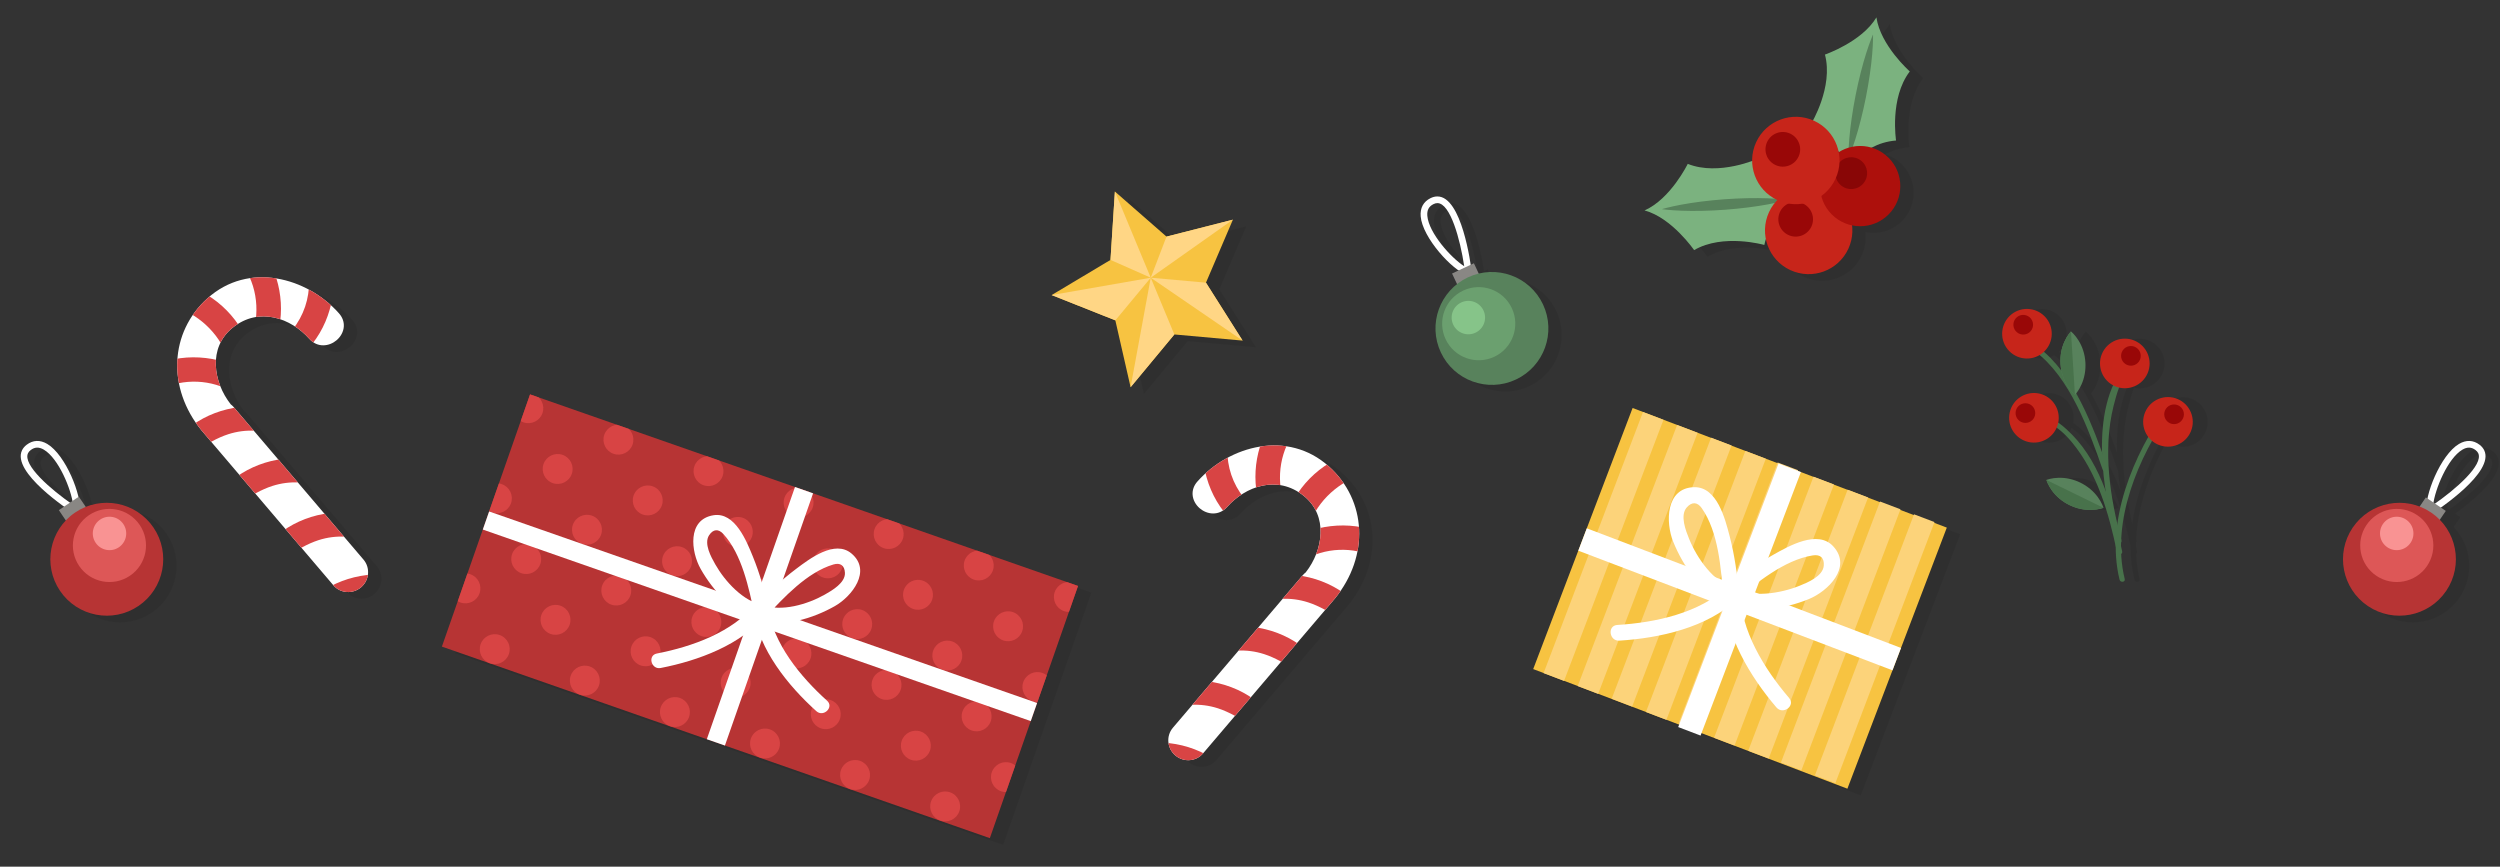 <?xml version="1.0" encoding="utf-8"?>
<!-- Generator: Adobe Illustrator 27.5.0, SVG Export Plug-In . SVG Version: 6.00 Build 0)  -->
<svg version="1.1" xmlns="http://www.w3.org/2000/svg" xmlns:xlink="http://www.w3.org/1999/xlink" x="0px" y="0px"
	 viewBox="0 290 750 260" style="enable-background:new 0 0 750 500;" xml:space="preserve">
		<rect x="0" y="290" width="750" height="260" fill="#333333" stroke="none"/>
		<!-- items -->
		<!-- <rect style="fill:#BA8F5C;" width="750" height="700"/> -->
		<g>
			<defs>
				<rect id="SVGID_00000176738072446712655370000012400345081432580502_" x="-0.517" width="751.033" height="6600"/>
			</defs>
			<clipPath id="SVGID_00000168830380354791344490000008354610601201780894_">
				<use xlink:href="#SVGID_00000176738072446712655370000012400345081432580502_"  style="overflow:visible;"/>
			</clipPath>
			<g style="clip-path:url(#SVGID_00000168830380354791344490000008354610601201780894_);">
				<polygon style="opacity:0.1;fill:#101110;" points="373.872,357.899 353.95,362.983 338.467,349.456 337.146,369.974 
					319.495,380.518 338.602,388.114 343.176,408.161 356.304,392.337 376.783,394.181 365.79,376.805 				"/>
				<path style="opacity:0.1;fill:#101110;" d="M29.767,444.05l-1.984-2.934l-0.216,0.146c-1.245-5.633-5.131-13.559-9.389-16.079
					c-2.156-1.276-4.291-1.194-6.173,0.239c-0.623,0.474-1.092,1.03-1.394,1.653c-2.506,5.16,7.409,13.188,12.755,17.026
					l-1.574,1.064l1.984,2.935c-5.377,5.639-6.31,14.441-1.766,21.158c5.24,7.748,15.767,9.779,23.512,4.54
					c7.748-5.239,9.78-15.766,4.54-23.513C45.519,443.569,37.002,441.158,29.767,444.05z M12.41,427.95
					c0.167-0.344,0.43-0.649,0.807-0.936c1.231-0.938,2.484-0.974,3.942-0.11c4.118,2.438,7.717,10.669,8.617,15.569l-0.645,0.436
					C18.598,438.31,10.779,431.309,12.41,427.95z"/>
				<path style="opacity:0.1;fill:#101110;" d="M566.927,297.218c-4.361,7.34-15.442,11.156-15.442,11.156
					c2.123,8.001-2.023,16.845-3.567,19.74c-6.501-2.792-14.082,0.071-17.068,6.533c-0.846,1.831-1.218,3.756-1.195,5.647
					c-3.604,1.298-12.161,3.743-19.326,0.865c0,0-5.142,10.532-12.96,13.965c8.235,2.247,14.866,11.911,14.866,11.911
					c8.692-5.081,21.067-1.551,21.067-1.551c0.131-0.62,0.289-1.21,0.465-1.778c0.797,3.961,3.393,7.505,7.342,9.329
					c6.573,3.036,14.362,0.17,17.397-6.402c1.053-2.277,1.382-4.699,1.108-7.02c4.237,0.874,8.804-0.566,11.742-4.141
					c4.222-5.138,3.479-12.723-1.659-16.944c-1.274-1.047-2.699-1.787-4.187-2.232c1.993-1.082,4.409-1.899,7.31-2.146
					c0,0-1.992-12.713,4.116-20.721C576.935,313.429,568.152,305.668,566.927,297.218z M555.608,337.666
					c-0.013-0.065-0.027-0.13-0.041-0.194c0.027,0.057,0.056,0.113,0.082,0.17C555.636,337.65,555.622,337.657,555.608,337.666z"/>
				<path style="opacity:0.1;fill:#101110;" d="M648.01,413.707c-1.079,2.548-0.624,5.358,0.94,7.412
					c-4.456,7.978-8.02,17.016-9.273,26.116c-2.684-11.527-4.012-23.808-1.152-35.342c0.448-1.804,0.979-3.724,1.667-5.584
					c3.474,0.832,7.136-0.931,8.575-4.327c1.602-3.785-0.163-8.153-3.948-9.754c-3.785-1.604-8.151,0.163-9.757,3.948
					c-1.512,3.572-0.019,7.662,3.337,9.456c-2.645,5.979-3.491,12.998-3.314,20.104c-2.074-5.723-4.566-11.982-7.756-17.678
					c0.099-0.123,0.209-0.26,0.323-0.425c0.392-0.548,0.866-1.323,1.273-2.246c0.414-0.92,0.753-1.984,0.96-3.117
					c0.214-1.134,0.274-2.331,0.209-3.52c-0.079-1.191-0.285-2.369-0.638-3.466c-0.345-1.097-0.818-2.114-1.344-2.976
					c-0.266-0.431-0.533-0.824-0.797-1.172c-0.268-0.343-0.522-0.646-0.753-0.893c-0.22-0.246-0.444-0.438-0.575-0.57
					c-0.138-0.133-0.226-0.198-0.226-0.198s-0.08,0.077-0.201,0.225c-0.112,0.147-0.309,0.365-0.498,0.639
					c-0.199,0.273-0.412,0.605-0.634,0.98c-0.219,0.378-0.436,0.805-0.644,1.262c-0.415,0.923-0.755,1.989-0.962,3.122
					c-0.211,1.131-0.27,2.327-0.197,3.515c0.048,0.69,0.144,1.373,0.281,2.044c-1.604-2.102-3.354-4.019-5.269-5.674
					c2.802-2.615,3.173-6.98,0.757-10.04c-2.552-3.225-7.232-3.773-10.456-1.223c-3.222,2.55-3.769,7.23-1.22,10.452
					c2.341,2.958,6.471,3.655,9.625,1.778c9.669,8.154,14.968,23.07,18.898,34.31c0.038,0.109,0.094,0.191,0.156,0.262
					c0.187,2.059,0.443,4.101,0.748,6.108c-2.33-6.244-5.474-12.124-10.019-16.752c-1.212-1.233-2.627-2.572-4.189-3.644
					c0.789-3.932-1.68-7.798-5.61-8.709c-4.004-0.923-8.001,1.571-8.927,5.573c-0.926,4.007,1.569,8.001,5.574,8.928
					c3.551,0.819,7.091-1.054,8.492-4.281c1.798,1.275,3.407,2.956,4.602,4.401c7.274,8.798,10.715,20.176,13.123,31.181
					c-0.011,3.374,0.343,6.723,1.141,9.995c0.234,0.97,1.795,0.804,1.557-0.174c-0.605-2.481-0.942-5.008-1.063-7.555
					c0.222-0.132,0.367-0.366,0.295-0.707c-0.113-0.54-0.231-1.087-0.35-1.634c0.002-0.359,0.016-0.719,0.025-1.078
					c0.116-0.18,0.172-0.406,0.104-0.66c-0.023-0.089-0.046-0.178-0.069-0.267c0.5-10.212,4.28-20.551,9.244-29.549
					c0.553,0.464,1.183,0.855,1.882,1.151c3.784,1.605,8.15-0.164,9.755-3.948c1.603-3.783-0.165-8.149-3.949-9.755
					C653.98,408.153,649.613,409.92,648.01,413.707z"/>
				<path style="opacity:0.1;fill:#101110;" d="M634.452,442.696c0.324-0.07,0.602-0.167,0.778-0.216
					c0.183-0.055,0.286-0.097,0.286-0.097s-0.03-0.109-0.101-0.286c-0.071-0.17-0.163-0.449-0.307-0.745
					c-0.284-0.611-0.724-1.406-1.323-2.216c-0.597-0.813-1.354-1.637-2.237-2.376c-0.879-0.745-1.89-1.391-2.957-1.919
					c-1.072-0.52-2.199-0.92-3.327-1.157c-1.124-0.243-2.242-0.334-3.249-0.302c-0.507,0.019-0.982,0.058-1.413,0.114
					c-0.433,0.061-0.821,0.134-1.147,0.21c-0.326,0.069-0.602,0.171-0.782,0.22c-0.182,0.056-0.285,0.1-0.285,0.1
					s0.03,0.109,0.099,0.287c0.07,0.17,0.166,0.448,0.308,0.747c0.14,0.307,0.32,0.656,0.538,1.034
					c0.221,0.38,0.483,0.776,0.78,1.187c0.596,0.813,1.357,1.637,2.237,2.375c0.882,0.744,1.894,1.386,2.961,1.909
					c1.074,0.515,2.206,0.917,3.334,1.15c1.125,0.241,2.239,0.331,3.249,0.301C632.9,442.991,633.8,442.849,634.452,442.696z"/>
				<path style="opacity:0.1;fill:#101110;" d="M447.817,374.026l-1.507-3.205l-1.108,0.521c-0.896-5.806-3.771-20.41-9.989-20.41
					c-0.692,0-1.398,0.18-2.096,0.532c-2.111,1.067-3.119,2.951-2.912,5.448c0.436,5.275,6.623,12.875,11.293,16.171l-1.734,0.814
					l1.508,3.206c-6.185,4.739-8.468,13.291-5.018,20.631c3.979,8.465,14.065,12.1,22.528,8.121
					c8.463-3.978,12.101-14.064,8.121-22.527C463.453,375.989,455.411,372.289,447.817,374.026z M432.198,356.748
					c-0.14-1.689,0.439-2.801,1.821-3.499c0.422-0.214,0.812-0.317,1.193-0.317c3.887,0,6.853,10.938,8.051,18.936
					C439.279,369.33,432.62,361.853,432.198,356.748z"/>
				<path style="opacity:0.1;fill:#101110;" d="M749.259,427.076c-0.302-0.623-0.771-1.18-1.394-1.653
					c-1.883-1.434-4.018-1.516-6.174-0.239c-4.258,2.521-8.144,10.446-9.389,16.079l-0.216-0.146l-1.984,2.934
					c-7.234-2.892-15.752-0.48-20.296,6.237c-5.239,7.747-3.207,18.273,4.541,23.513c7.745,5.239,18.271,3.208,23.512-4.54
					c4.543-6.717,3.611-15.52-1.766-21.158l1.984-2.935l-1.575-1.064C741.85,440.263,751.765,432.236,749.259,427.076z
					 M734.739,442.909l-0.645-0.436c0.898-4.899,4.498-13.132,8.616-15.569c1.458-0.863,2.711-0.828,3.941,0.11
					c0.377,0.286,0.641,0.592,0.808,0.936C749.092,431.309,741.271,438.31,734.739,442.909z"/>					
				<rect x="191.879" y="389.64" transform="matrix(0.33 -0.944 0.944 0.33 -294.573 538.534)" style="opacity:0.1;fill:#101110;" width="80.151" height="174.138"/>
				<path style="opacity:0.1;fill:#101110;" d="M64.86,421.572c-0.142-0.14-0.277-0.294-0.416-0.462
					c-10.357-12.73-9.601-29.388,1.798-39.617c12.308-11.069,29.832-6.303,39.448,4.502c1.054,1.181,1.558,2.575,1.45,4.023
					c-0.113,1.501-0.9,2.978-2.154,4.045c-2.211,1.882-5.736,2.344-8.192-0.418c-5.469-6.134-15.004-9.789-23.024-3.311
					c-7.413,5.976-5.79,16.313-0.552,22.955c0.336,0.26,0.617,0.521,0.861,0.809l38.971,45.779c2.094,2.458,1.771,6.185-0.726,8.307
					c-2.494,2.125-6.229,1.855-8.317-0.603L65.033,421.8C64.968,421.728,64.916,421.654,64.86,421.572z"/>
				<path style="opacity:0.1;fill:#101110;" d="M404.06,472.016c0.143-0.14,0.277-0.294,0.416-0.462
					c10.357-12.73,9.6-29.388-1.799-39.617c-12.307-11.069-29.831-6.303-39.447,4.502c-1.055,1.181-1.559,2.575-1.449,4.023
					c0.113,1.501,0.899,2.978,2.154,4.045c2.211,1.882,5.735,2.344,8.192-0.418c5.469-6.134,15.004-9.789,23.023-3.312
					c7.414,5.976,5.791,16.313,0.553,22.955c-0.336,0.26-0.617,0.522-0.861,0.809L355.87,510.32
					c-2.094,2.458-1.771,6.186,0.726,8.307c2.494,2.125,6.228,1.855,8.317-0.604l38.976-45.78
					C403.953,472.172,404.005,472.098,404.06,472.016z"/>
				<rect x="483.727" y="421.08" transform="matrix(0.356 -0.935 0.935 0.356 -101.954 795.103)" style="opacity:0.1;fill:#101110;" width="83.77" height="100.812"/>
				<!-- front -->
				
				<g>
					<g>
						
							<rect x="187.879" y="387.64" transform="matrix(0.33 -0.944 0.944 0.33 -295.366 533.417)" style="fill:#B73434;" width="80.151" height="174.138"/>
						<g>
							<defs>
								
									<rect id="SVGID_00000172437711392197638050000001754473166127074209_" x="187.879" y="387.64" transform="matrix(0.33 -0.944 0.944 0.33 -295.366 533.417)" width="80.151" height="174.138"/>
							</defs>
							<clipPath id="SVGID_00000065753128932734261020000017604970582950185391_">
								<use xlink:href="#SVGID_00000172437711392197638050000001754473166127074209_"  style="overflow:visible;"/>
							</clipPath>
							<g style="clip-path:url(#SVGID_00000065753128932734261020000017604970582950185391_);">
								<g>
									<g>
										<g>
											<g>
												<g>
													<path style="fill:#D84444;" d="M153.947,395.712c-0.817,2.34-3.377,3.575-5.717,2.758
														c-2.34-0.818-3.575-3.378-2.758-5.719c0.817-2.339,3.377-3.573,5.717-2.757
														C153.529,390.811,154.764,393.371,153.947,395.712z"/>
													<path style="fill:#D84444;" d="M180.972,405.148c-0.817,2.34-3.378,3.575-5.718,2.759
														c-2.34-0.817-3.575-3.377-2.758-5.719c0.817-2.339,3.377-3.574,5.717-2.758
														C180.555,400.25,181.79,402.809,180.972,405.148z"/>
												</g>
												<g>
													<path style="fill:#D84444;" d="M207.998,414.585c-0.817,2.342-3.377,3.576-5.718,2.759
														c-2.34-0.816-3.575-3.378-2.758-5.717c0.817-2.341,3.377-3.575,5.718-2.758
														C207.58,409.685,208.814,412.247,207.998,414.585z"/>
													<path style="fill:#D84444;" d="M235.022,424.023c-0.818,2.34-3.378,3.576-5.718,2.757
														c-2.34-0.816-3.575-3.377-2.758-5.718c0.817-2.339,3.377-3.574,5.718-2.757
														C234.604,419.123,235.839,421.684,235.022,424.023z"/>
												</g>
											</g>
											<g>
												<g>
													<path style="fill:#D84444;" d="M262.048,433.46c-0.818,2.341-3.378,3.575-5.718,2.759
														c-2.34-0.817-3.575-3.378-2.758-5.719c0.817-2.339,3.377-3.574,5.717-2.758
														C261.629,428.56,262.865,431.12,262.048,433.46z"/>
													<path style="fill:#D84444;" d="M289.073,442.897c-0.817,2.34-3.377,3.575-5.718,2.759
														c-2.34-0.818-3.575-3.378-2.758-5.719c0.816-2.34,3.377-3.574,5.717-2.757
														C288.654,437.998,289.89,440.558,289.073,442.897z"/>
												</g>
												<g>
													<path style="fill:#D84444;" d="M316.097,452.334c-0.817,2.341-3.378,3.576-5.717,2.758
														c-2.34-0.816-3.574-3.378-2.758-5.717c0.817-2.339,3.378-3.575,5.716-2.758
														C315.68,447.434,316.914,449.995,316.097,452.334z"/>
													<path style="fill:#D84444;" d="M343.123,461.772c-0.817,2.342-3.377,3.575-5.718,2.759
														c-2.34-0.816-3.576-3.378-2.757-5.719c0.817-2.339,3.376-3.574,5.717-2.756
														C342.705,456.872,343.94,459.434,343.123,461.772z"/>
												</g>
											</g>
										</g>
										<g>
											<g>
												<g>
													<path style="fill:#D84444;" d="M162.741,413.941c-0.817,2.342-3.377,3.575-5.717,2.759
														c-2.341-0.817-3.576-3.378-2.758-5.718c0.817-2.339,3.377-3.574,5.717-2.758
														C162.322,409.042,163.558,411.603,162.741,413.941z"/>
													<path style="fill:#D84444;" d="M189.766,423.38c-0.816,2.339-3.377,3.575-5.717,2.759
														c-2.34-0.818-3.575-3.378-2.758-5.719c0.817-2.34,3.377-3.574,5.718-2.758
														C189.348,418.48,190.583,421.04,189.766,423.38z"/>
												</g>
												<g>
													<path style="fill:#D84444;" d="M216.791,432.816c-0.817,2.341-3.377,3.576-5.718,2.758
														c-2.34-0.816-3.575-3.376-2.757-5.717c0.817-2.34,3.377-3.576,5.717-2.757
														C216.373,427.917,217.608,430.478,216.791,432.816z"/>
													<path style="fill:#D84444;" d="M243.817,442.254c-0.818,2.341-3.378,3.576-5.718,2.758
														c-2.34-0.816-3.575-3.378-2.757-5.717c0.816-2.341,3.377-3.575,5.717-2.758
														C243.398,437.353,244.634,439.915,243.817,442.254z"/>
												</g>
											</g>
											<g>
												<g>
													<path style="fill:#D84444;" d="M270.841,451.691c-0.818,2.34-3.377,3.575-5.718,2.759
														c-2.34-0.819-3.575-3.378-2.757-5.72c0.816-2.338,3.377-3.574,5.717-2.757
														C270.423,446.792,271.658,449.351,270.841,451.691z"/>
													<path style="fill:#D84444;" d="M297.866,461.128c-0.817,2.341-3.377,3.575-5.717,2.759
														c-2.34-0.817-3.575-3.377-2.758-5.718c0.817-2.341,3.376-3.575,5.716-2.758
														C297.449,456.228,298.683,458.789,297.866,461.128z"/>
												</g>
												<g>
													<path style="fill:#D84444;" d="M324.892,470.565c-0.817,2.341-3.377,3.576-5.717,2.759
														c-2.34-0.816-3.576-3.378-2.758-5.717c0.817-2.341,3.376-3.575,5.718-2.758
														C324.473,465.665,325.709,468.226,324.892,470.565z"/>
													<path style="fill:#D84444;" d="M351.916,480.003c-0.816,2.34-3.377,3.575-5.715,2.758
														c-2.343-0.817-3.577-3.377-2.761-5.719c0.817-2.338,3.378-3.574,5.719-2.756
														C351.499,475.103,352.734,477.664,351.916,480.003z"/>
												</g>
											</g>
										</g>
									</g>
									<g>
										<g>
											<g>
												<g>
													<path style="fill:#D84444;" d="M144.51,422.735c-0.818,2.342-3.378,3.577-5.718,2.76
														c-2.341-0.816-3.576-3.377-2.758-5.72c0.817-2.338,3.377-3.574,5.718-2.756
														C144.091,417.836,145.327,420.397,144.51,422.735z"/>
													<path style="fill:#D84444;" d="M171.535,432.173c-0.817,2.343-3.377,3.576-5.718,2.76
														c-2.34-0.816-3.575-3.378-2.757-5.719c0.817-2.34,3.377-3.574,5.717-2.757
														C171.117,427.273,172.352,429.833,171.535,432.173z"/>
												</g>
												<g>
													<path style="fill:#D84444;" d="M198.56,441.611c-0.817,2.341-3.377,3.576-5.718,2.758
														c-2.341-0.817-3.576-3.377-2.758-5.719c0.817-2.339,3.378-3.574,5.718-2.758
														C198.143,436.712,199.377,439.271,198.56,441.611z"/>
													<path style="fill:#D84444;" d="M225.585,451.047c-0.817,2.342-3.378,3.577-5.717,2.76
														c-2.341-0.816-3.576-3.377-2.758-5.719c0.817-2.34,3.377-3.574,5.717-2.757
														C225.167,446.147,226.402,448.709,225.585,451.047z"/>
												</g>
											</g>
											<g>
												<g>
													<path style="fill:#D84444;" d="M252.61,460.484c-0.817,2.342-3.378,3.577-5.718,2.76
														c-2.34-0.817-3.575-3.378-2.757-5.72c0.816-2.339,3.376-3.574,5.717-2.756
														C252.192,455.585,253.427,458.145,252.61,460.484z"/>
													<path style="fill:#D84444;" d="M279.636,469.922c-0.818,2.342-3.378,3.576-5.718,2.759
														c-2.34-0.817-3.576-3.376-2.757-5.719c0.817-2.338,3.377-3.574,5.717-2.758
														C279.218,465.022,280.453,467.582,279.636,469.922z"/>
												</g>
												<g>
													<path style="fill:#D84444;" d="M306.661,479.359c-0.818,2.34-3.377,3.576-5.719,2.76
														c-2.339-0.817-3.574-3.378-2.756-5.719c0.817-2.341,3.378-3.574,5.716-2.759
														C306.243,474.46,307.477,477.021,306.661,479.359z"/>
													<path style="fill:#D84444;" d="M333.687,488.797c-0.818,2.341-3.378,3.577-5.719,2.758
														c-2.341-0.816-3.575-3.377-2.759-5.718c0.817-2.34,3.378-3.575,5.719-2.758
														C333.269,483.897,334.503,486.457,333.687,488.797z"/>
												</g>
											</g>
										</g>
										<g>
											<g>
												<g>
													<path style="fill:#D84444;" d="M153.304,440.967c-0.817,2.342-3.378,3.577-5.718,2.76
														c-2.34-0.817-3.575-3.378-2.757-5.719c0.816-2.34,3.377-3.575,5.718-2.758
														C152.886,436.067,154.121,438.627,153.304,440.967z"/>
													<path style="fill:#D84444;" d="M180.329,450.404c-0.818,2.342-3.378,3.576-5.718,2.759
														c-2.341-0.816-3.576-3.377-2.758-5.719c0.817-2.339,3.378-3.574,5.718-2.758
														C179.911,445.505,181.146,448.065,180.329,450.404z"/>
												</g>
												<g>
													<path style="fill:#D84444;" d="M207.354,459.842c-0.818,2.342-3.378,3.576-5.719,2.759
														c-2.34-0.817-3.575-3.378-2.757-5.719c0.817-2.34,3.378-3.574,5.718-2.758
														C206.936,454.941,208.172,457.502,207.354,459.842z"/>
													<path style="fill:#D84444;" d="M234.379,469.279c-0.818,2.34-3.377,3.576-5.718,2.76
														c-2.34-0.818-3.575-3.378-2.757-5.721c0.816-2.339,3.377-3.575,5.717-2.757
														C233.961,464.379,235.197,466.94,234.379,469.279z"/>
												</g>
											</g>
											<g>
												<g>
													<path style="fill:#D84444;" d="M261.405,478.715c-0.818,2.343-3.378,3.576-5.718,2.76
														c-2.341-0.816-3.576-3.377-2.758-5.719c0.817-2.34,3.377-3.574,5.717-2.757
														C260.986,473.815,262.221,476.377,261.405,478.715z"/>
													<path style="fill:#D84444;" d="M288.43,488.153c-0.818,2.342-3.378,3.576-5.719,2.759
														c-2.34-0.816-3.575-3.378-2.757-5.719c0.817-2.339,3.376-3.574,5.717-2.758
														C288.011,483.253,289.246,485.813,288.43,488.153z"/>
												</g>
												<g>
													<path style="fill:#D84444;" d="M315.455,497.59c-0.818,2.341-3.378,3.577-5.717,2.76
														c-2.341-0.817-3.575-3.377-2.759-5.72c0.817-2.339,3.378-3.574,5.719-2.757
														C315.036,492.691,316.271,495.25,315.455,497.59z"/>
													<path style="fill:#D84444;" d="M342.479,507.026c-0.816,2.343-3.377,3.577-5.717,2.76
														c-2.341-0.816-3.577-3.378-2.759-5.718c0.817-2.341,3.378-3.574,5.719-2.758
														C342.063,502.127,343.297,504.689,342.479,507.026z"/>
												</g>
											</g>
										</g>
									</g>
								</g>
								<g>
									<g>
										<g>
											<g>
												<g>
													<path style="fill:#D84444;" d="M135.073,449.762c-0.818,2.341-3.378,3.575-5.718,2.759
														c-2.34-0.817-3.575-3.378-2.758-5.718c0.817-2.342,3.377-3.575,5.718-2.759
														C134.655,444.86,135.89,447.421,135.073,449.762z"/>
													<path style="fill:#D84444;" d="M162.098,459.199c-0.817,2.34-3.378,3.576-5.718,2.758
														c-2.34-0.817-3.575-3.377-2.757-5.718c0.817-2.34,3.377-3.576,5.717-2.759
														C161.68,454.299,162.915,456.858,162.098,459.199z"/>
												</g>
												<g>
													<path style="fill:#D84444;" d="M189.123,468.636c-0.817,2.342-3.377,3.575-5.718,2.759
														c-2.341-0.816-3.576-3.378-2.758-5.719c0.818-2.34,3.377-3.575,5.718-2.757
														C188.706,463.735,189.94,466.296,189.123,468.636z"/>
													<path style="fill:#D84444;" d="M216.147,478.073c-0.817,2.341-3.377,3.575-5.717,2.759
														c-2.34-0.818-3.575-3.378-2.758-5.719c0.817-2.341,3.378-3.575,5.719-2.758
														C215.73,473.173,216.965,475.732,216.147,478.073z"/>
												</g>
											</g>
											<g>
												<g>
													<path style="fill:#D84444;" d="M243.173,487.511c-0.817,2.34-3.378,3.575-5.718,2.759
														c-2.34-0.818-3.575-3.377-2.757-5.719c0.817-2.341,3.377-3.575,5.717-2.759
														C242.756,482.609,243.991,485.17,243.173,487.511z"/>
													<path style="fill:#D84444;" d="M270.199,496.947c-0.817,2.342-3.378,3.576-5.719,2.759
														c-2.34-0.816-3.575-3.378-2.757-5.717c0.817-2.342,3.378-3.576,5.717-2.759
														C269.781,492.047,271.016,494.607,270.199,496.947z"/>
												</g>
												<g>
													<path style="fill:#D84444;" d="M297.224,506.385c-0.818,2.341-3.379,3.575-5.719,2.758
														c-2.338-0.816-3.574-3.377-2.757-5.718c0.818-2.339,3.377-3.575,5.717-2.759
														C296.805,501.484,298.04,504.044,297.224,506.385z"/>
													<path style="fill:#D84444;" d="M324.249,515.822c-0.817,2.34-3.377,3.575-5.718,2.759
														c-2.34-0.818-3.576-3.378-2.758-5.719c0.817-2.341,3.378-3.575,5.717-2.759
														C323.832,510.922,325.066,513.482,324.249,515.822z"/>
												</g>
											</g>
										</g>
										<g>
											<g>
												<g>
													<path style="fill:#D84444;" d="M143.867,467.993c-0.818,2.34-3.378,3.575-5.718,2.757
														c-2.341-0.816-3.576-3.376-2.758-5.717c0.817-2.34,3.378-3.574,5.718-2.758
														C143.449,463.094,144.684,465.653,143.867,467.993z"/>
													<path style="fill:#D84444;" d="M170.892,477.43c-0.818,2.341-3.378,3.576-5.717,2.759
														c-2.341-0.817-3.576-3.379-2.759-5.718c0.816-2.34,3.377-3.574,5.718-2.758
														C170.474,472.529,171.708,475.091,170.892,477.43z"/>
												</g>
												<g>
													<path style="fill:#D84444;" d="M197.917,486.867c-0.817,2.341-3.377,3.575-5.718,2.759
														c-2.34-0.817-3.575-3.378-2.758-5.72c0.817-2.338,3.377-3.574,5.717-2.755
														C197.498,481.968,198.734,484.527,197.917,486.867z"/>
													<path style="fill:#D84444;" d="M224.942,496.304c-0.817,2.342-3.377,3.576-5.718,2.759
														c-2.34-0.817-3.575-3.378-2.758-5.718c0.817-2.339,3.378-3.574,5.717-2.758
														C224.524,491.404,225.759,493.965,224.942,496.304z"/>
												</g>
											</g>
											<g>
												<g>
													<path style="fill:#D84444;" d="M251.967,505.742c-0.817,2.339-3.377,3.575-5.718,2.759
														c-2.34-0.818-3.575-3.379-2.758-5.719c0.817-2.34,3.378-3.574,5.718-2.758
														C251.549,500.841,252.784,503.402,251.967,505.742z"/>
													<path style="fill:#D84444;" d="M278.992,515.179c-0.817,2.341-3.378,3.576-5.718,2.758
														c-2.34-0.816-3.575-3.377-2.757-5.718c0.817-2.339,3.377-3.575,5.717-2.756
														C278.574,510.279,279.809,512.84,278.992,515.179z"/>
												</g>
												<g>
													<path style="fill:#D84444;" d="M306.017,524.615c-0.817,2.342-3.378,3.575-5.716,2.759
														c-2.342-0.816-3.576-3.378-2.759-5.718c0.817-2.34,3.377-3.574,5.717-2.757
														C305.6,519.716,306.833,522.276,306.017,524.615z"/>
													<path style="fill:#D84444;" d="M333.043,534.054c-0.818,2.339-3.378,3.575-5.717,2.759
														c-2.341-0.819-3.577-3.379-2.76-5.72c0.816-2.339,3.377-3.574,5.718-2.756
														C332.625,529.154,333.86,531.713,333.043,534.054z"/>
												</g>
											</g>
										</g>
									</g>
									<g>
										<g>
											<g>
												<g>
													<path style="fill:#D84444;" d="M125.635,476.787c-0.817,2.34-3.378,3.575-5.717,2.758
														c-2.341-0.818-3.576-3.377-2.758-5.719c0.817-2.338,3.377-3.574,5.717-2.755
														C125.218,471.888,126.453,474.446,125.635,476.787z"/>
													<path style="fill:#D84444;" d="M152.661,486.224c-0.818,2.341-3.378,3.575-5.719,2.759
														c-2.34-0.817-3.575-3.378-2.757-5.718c0.816-2.341,3.376-3.574,5.717-2.758
														C152.243,481.324,153.477,483.885,152.661,486.224z"/>
												</g>
												<g>
													<path style="fill:#D84444;" d="M179.686,495.661c-0.818,2.34-3.377,3.576-5.718,2.758
														c-2.34-0.817-3.575-3.378-2.758-5.718c0.817-2.34,3.377-3.575,5.718-2.757
														C179.268,490.761,180.503,493.321,179.686,495.661z"/>
													<path style="fill:#D84444;" d="M206.711,505.098c-0.817,2.341-3.377,3.575-5.717,2.759
														c-2.341-0.817-3.576-3.377-2.759-5.719c0.817-2.339,3.377-3.574,5.718-2.756
														C206.292,500.198,207.528,502.758,206.711,505.098z"/>
												</g>
											</g>
											<g>
												<g>
													<path style="fill:#D84444;" d="M233.736,514.535c-0.817,2.342-3.377,3.575-5.718,2.759
														c-2.34-0.817-3.575-3.378-2.758-5.718c0.817-2.34,3.377-3.574,5.718-2.758
														C233.318,509.636,234.553,512.195,233.736,514.535z"/>
													<path style="fill:#D84444;" d="M260.761,523.974c-0.817,2.339-3.377,3.575-5.718,2.756
														c-2.34-0.816-3.575-3.375-2.758-5.717c0.817-2.339,3.377-3.574,5.717-2.758
														C260.343,519.072,261.579,521.633,260.761,523.974z"/>
												</g>
												<g>
													<path style="fill:#D84444;" d="M287.787,533.409c-0.818,2.341-3.378,3.576-5.718,2.759
														c-2.34-0.816-3.575-3.378-2.757-5.718c0.817-2.34,3.378-3.575,5.717-2.758
														C287.368,528.51,288.603,531.07,287.787,533.409z"/>
													<path style="fill:#D84444;" d="M314.813,542.848c-0.818,2.34-3.377,3.574-5.719,2.757
														c-2.34-0.817-3.575-3.377-2.758-5.718c0.818-2.339,3.377-3.574,5.719-2.756
														C314.394,537.947,315.629,540.507,314.813,542.848z"/>
												</g>
											</g>
										</g>
										<g>
											<g>
												<g>
													<path style="fill:#D84444;" d="M134.429,495.018c-0.816,2.341-3.377,3.576-5.717,2.76
														c-2.34-0.818-3.575-3.379-2.757-5.72c0.816-2.339,3.377-3.574,5.717-2.758
														C134.011,490.117,135.246,492.678,134.429,495.018z"/>
													<path style="fill:#D84444;" d="M161.455,504.455c-0.817,2.34-3.378,3.576-5.718,2.76
														c-2.34-0.818-3.576-3.379-2.758-5.72c0.817-2.34,3.377-3.575,5.717-2.757
														C161.037,499.556,162.271,502.115,161.455,504.455z"/>
												</g>
												<g>
													<path style="fill:#D84444;" d="M188.48,513.892c-0.817,2.341-3.378,3.577-5.719,2.759
														c-2.34-0.816-3.574-3.378-2.756-5.718c0.817-2.341,3.377-3.575,5.717-2.758
														C188.061,508.991,189.297,511.553,188.48,513.892z"/>
													<path style="fill:#D84444;" d="M215.505,523.329c-0.817,2.34-3.378,3.577-5.718,2.76
														c-2.34-0.817-3.574-3.379-2.757-5.72c0.816-2.339,3.376-3.574,5.717-2.757
														C215.087,518.43,216.322,520.988,215.505,523.329z"/>
												</g>
											</g>
											<g>
												<g>
													<path style="fill:#D84444;" d="M242.53,532.767c-0.817,2.341-3.378,3.576-5.718,2.759
														c-2.341-0.817-3.575-3.378-2.758-5.719c0.817-2.339,3.377-3.575,5.718-2.758
														C242.112,527.867,243.347,530.427,242.53,532.767z"/>
													<path style="fill:#D84444;" d="M269.555,542.204c-0.817,2.34-3.378,3.576-5.719,2.759
														c-2.34-0.817-3.574-3.379-2.757-5.719c0.817-2.341,3.377-3.574,5.717-2.758
														C269.137,537.303,270.373,539.864,269.555,542.204z"/>
												</g>
												<g>
													<path style="fill:#D84444;" d="M296.58,551.641c-0.817,2.34-3.377,3.577-5.718,2.76
														c-2.34-0.818-3.575-3.379-2.757-5.72c0.816-2.339,3.376-3.575,5.718-2.756
														C296.162,546.741,297.397,549.301,296.58,551.641z"/>
													<path style="fill:#D84444;" d="M323.605,561.077c-0.817,2.342-3.378,3.576-5.718,2.76
														c-2.341-0.816-3.576-3.379-2.758-5.719c0.817-2.34,3.377-3.575,5.718-2.757
														C323.188,556.178,324.422,558.738,323.605,561.077z"/>
												</g>
											</g>
										</g>
									</g>
								</g>
							</g>
						</g>
					</g>
					<g>
						
							<rect x="225.078" y="387.641" transform="matrix(0.33 -0.944 0.944 0.33 -295.367 533.42)" style="fill:#FFFFFF;" width="5.754" height="174.138"/>
						
							<rect x="187.879" y="471.832" transform="matrix(0.33 -0.944 0.944 0.33 -295.366 533.419)" style="fill:#FFFFFF;" width="80.151" height="5.754"/>
					</g>
					<g>
						<g>
							<g>
								<path style="fill:#FFFFFF;" d="M229.604,475.203c5.482-5.906,12.505-13.516,20.415-15.859
									c2.068-0.612,3.362,0.278,3.46,2.512c0.133,2.998-3.89,5.305-6.057,6.53c-5.088,2.881-13.075,5.317-18.783,3.042
									c-2.688-1.07-3.86,3.269-1.201,4.33c7.161,2.852,16.684-0.34,23.005-3.92c5.131-2.905,11.176-10.602,4.993-15.797
									c-5.011-4.207-12.566,1.599-16.557,4.59c-4.465,3.347-8.611,7.263-12.406,11.354
									C224.507,474.103,227.634,477.327,229.604,475.203z"/>
							</g>
							<g>
								<path style="fill:#FFFFFF;" d="M226.333,474.296c-1.66-7.885-3.761-18.026-9.336-24.107
									c-1.456-1.589-3.023-1.491-4.257,0.37c-1.659,2.504,0.603,6.552,1.829,8.719c2.879,5.09,8.469,11.291,14.535,12.281
									c2.857,0.467,1.628,4.787-1.2,4.327c-7.605-1.242-14.124-8.883-17.701-15.205c-2.903-5.134-4.121-14.844,3.853-16.111
									c6.461-1.026,9.949,7.839,11.83,12.458c2.105,5.169,3.642,10.658,4.79,16.12
									C231.27,475.976,226.929,477.132,226.333,474.296z"/>
							</g>
						</g>
						<g>
							<path style="fill:#FFFFFF;" d="M198.197,490.4c11.245-2.191,24.251-6.943,31.648-16.063c1.805-2.226-1.312-5.463-3.131-3.22
								c-6.965,8.585-19.081,12.877-29.665,14.941C194.208,486.612,195.365,490.952,198.197,490.4L198.197,490.4z"/>
						</g>
						<g>
							<path style="fill:#FFFFFF;" d="M244.904,503.349c-8.511-7.669-17.212-18.438-18.857-30.065
								c-0.402-2.837,3.939-4.01,4.342-1.147c1.549,10.945,9.725,20.863,17.736,28.081
								C250.277,502.156,247.049,505.282,244.904,503.349L244.904,503.349z"/>
						</g>
					</g>
				</g>
				<g>
					<g>
						<g>
							<path style="fill:#FFFFFF;" d="M60.86,419.572c-0.142-0.14-0.277-0.294-0.416-0.462c-10.357-12.73-9.601-29.388,1.798-39.617
								c12.308-11.069,29.832-6.303,39.448,4.502c1.054,1.181,1.558,2.575,1.45,4.023c-0.113,1.501-0.9,2.978-2.154,4.045
								c-2.211,1.882-5.736,2.344-8.192-0.418c-5.469-6.134-15.004-9.789-23.024-3.311c-7.413,5.976-5.79,16.313-0.552,22.955
								c0.336,0.26,0.617,0.521,0.861,0.809l38.971,45.779c2.094,2.458,1.771,6.185-0.726,8.307
								c-2.494,2.125-6.229,1.855-8.317-0.603L61.033,419.8C60.968,419.728,60.916,419.654,60.86,419.572z"/>
							<g>
								<defs>
									<path id="SVGID_00000107570073948340174880000010970733190166312586_" d="M60.86,419.572
										c-0.142-0.14-0.277-0.294-0.416-0.462c-10.357-12.73-9.601-29.388,1.798-39.617c12.308-11.069,29.832-6.303,39.448,4.502
										c1.054,1.181,1.558,2.575,1.45,4.023c-0.113,1.501-0.9,2.978-2.154,4.045c-2.211,1.882-5.736,2.344-8.192-0.418
										c-5.469-6.134-15.004-9.789-23.024-3.311c-7.413,5.976-5.79,16.313-0.552,22.955c0.336,0.26,0.617,0.521,0.861,0.809
										l38.971,45.779c2.094,2.458,1.771,6.185-0.726,8.307c-2.494,2.125-6.229,1.855-8.317-0.603L61.033,419.8
										C60.968,419.728,60.916,419.654,60.86,419.572z"/>
								</defs>
								<clipPath id="SVGID_00000075162770574673172110000002921978817572934590_">
									<use xlink:href="#SVGID_00000107570073948340174880000010970733190166312586_"  style="overflow:visible;"/>
								</clipPath>
								<g style="clip-path:url(#SVGID_00000075162770574673172110000002921978817572934590_);">
									<g>
										<path style="fill:#D84444;" d="M98.302,364.185c3.559,9.557,1.761,20.826-4.554,28.894
											c-2.917,3.722-8.967-0.343-6.045-4.077c3.47-4.428,5.055-9.282,5.058-14.843c0.005-1.781-0.326-3.583-0.7-5.309
											c-0.116-0.517-0.255-1.021-0.401-1.525c0.252,0.871,0.061,0.189-0.017-0.012
											C90.012,362.942,96.655,359.767,98.302,364.185L98.302,364.185z"/>
									</g>
									<g>
										<path style="fill:#D84444;" d="M75.259,361.129c7.252,6.645,10.362,17.444,8.514,27.006
											c-0.888,4.591-8.198,4.096-7.3-0.548c1.53-7.937-0.816-16.186-6.821-21.689C66.194,362.73,71.842,357.998,75.259,361.129
											L75.259,361.129z"/>
									</g>
									<g>
										<path style="fill:#D84444;" d="M51.385,374.521c10.224,1.59,18.934,8.586,22.912,18.025
											c1.817,4.315-4.833,7.473-6.664,3.126c-2.987-7.103-10.095-12.8-16.872-13.857
											C46.13,381.093,46.715,373.79,51.385,374.521L51.385,374.521z"/>
									</g>
									<g>
										<path style="fill:#D84444;" d="M44.985,400.288c9.185-4.725,20.623-3.855,29.211,1.387
											c4.023,2.452-0.154,8.512-4.15,6.072c-6.475-3.95-15.119-4.382-21.997-0.841
											C43.832,409.076,40.771,402.456,44.985,400.288L44.985,400.288z"/>
									</g>
									<g>
										<path style="fill:#D84444;" d="M57.685,417.559c8.384-6.025,19.697-7.325,29.111-3.417
											c4.336,1.802,1.892,8.726-2.455,6.921c-5.112-2.123-10.511-2.513-15.851-0.798c-1.675,0.538-3.283,1.275-4.833,2.102
											c-0.483,0.259-0.952,0.542-1.42,0.83c0.816-0.505,0.351-0.226,0.17-0.09C58.578,425.849,53.827,420.331,57.685,417.559
											L57.685,417.559z"/>
									</g>
									<g>
										<path style="fill:#D84444;" d="M70.901,433.084c8.386-6.025,19.696-7.324,29.113-3.417
											c4.334,1.801,1.887,8.724-2.459,6.919c-5.113-2.123-10.509-2.512-15.855-0.797c-1.669,0.536-3.277,1.273-4.827,2.102
											c-0.486,0.258-0.953,0.538-1.418,0.828c0.816-0.504,0.352-0.225,0.163-0.09C71.794,441.376,67.043,435.853,70.901,433.084
											L70.901,433.084z"/>
									</g>
									<g>
										<path style="fill:#D84444;" d="M84.744,449.347c8.388-6.023,19.699-7.327,29.114-3.413
											c4.332,1.797,1.892,8.721-2.456,6.914c-5.109-2.124-10.508-2.512-15.856-0.8c-1.669,0.541-3.279,1.278-4.829,2.106
											c-0.483,0.252-0.95,0.537-1.415,0.826c0.812-0.5,0.35-0.223,0.163-0.092C85.642,457.639,80.89,452.115,84.744,449.347
											L84.744,449.347z"/>
									</g>
									<g>
										<path style="fill:#D84444;" d="M95.841,467.947c8.388-6.024,19.698-7.322,29.115-3.415c4.332,1.8,1.891,8.728-2.459,6.918
											c-5.108-2.121-10.509-2.509-15.853-0.796c-1.668,0.536-3.278,1.278-4.829,2.104c-0.483,0.256-0.953,0.539-1.414,0.829
											c0.808-0.507,0.348-0.227,0.163-0.094C96.738,476.243,91.985,470.724,95.841,467.947L95.841,467.947z"/>
									</g>
								</g>
							</g>
						</g>
					</g>
				</g>
				
				<g>
					<polygon style="fill:#F7C341;" points="334.467,347.456 349.95,360.983 369.872,355.899 361.79,374.805 372.783,392.181 
						352.304,390.337 339.176,406.161 334.602,386.114 315.495,378.518 333.146,367.974 					"/>
					<polygon style="fill:#FFD685;" points="345.223,373.314 334.467,347.456 333.146,367.974 					"/>
					<polygon style="fill:#FFD685;" points="315.495,378.518 345.223,373.314 334.602,386.114 					"/>
					<polygon style="fill:#FFD685;" points="339.176,406.161 345.223,373.314 352.304,390.337 					"/>
					<polygon style="fill:#FFD685;" points="372.783,392.181 345.223,373.314 361.79,374.805 					"/>
					<polygon style="fill:#FFD685;" points="369.872,355.899 345.223,373.314 349.95,360.983 					"/>
				</g>
				<g>
					<g>
						<path style="fill:#FFFFFF;" d="M23.696,445.018l-1.302-0.841c-1.952-1.262-18.98-12.517-15.782-19.101
							c0.302-0.623,0.771-1.18,1.394-1.653c1.882-1.434,4.017-1.516,6.173-0.239c5.526,3.271,10.443,15.661,9.747,20.302
							L23.696,445.018z M8.41,425.95c-1.698,3.496,6.845,10.941,13.517,15.513c-0.542-4.692-4.359-13.948-8.768-16.559
							c-1.458-0.863-2.711-0.828-3.942,0.11C8.84,425.301,8.577,425.606,8.41,425.95z"/>
					</g>
					<g>
						
							<rect x="19.198" y="440.521" transform="matrix(0.828 -0.56 0.56 0.828 -244.932 89.045)" style="fill:#898784;" width="7.232" height="7.233"/>
						<g>
							<path style="fill:#B73434;" d="M46.063,448.287c5.24,7.747,3.208,18.273-4.54,23.513c-7.746,5.239-18.272,3.208-23.512-4.54
								c-5.239-7.745-3.207-18.272,4.539-23.513C30.297,438.509,40.823,440.54,46.063,448.287z"/>
							<path style="fill:#DD5757;" d="M41.921,447.494c3.395,5.019,2.078,11.837-2.94,15.231
								c-5.019,3.394-11.836,2.079-15.231-2.941c-3.396-5.019-2.078-11.837,2.94-15.232
								C31.708,441.159,38.527,442.475,41.921,447.494z"/>
							<path style="fill:#F99393;" d="M37.006,447.222c1.552,2.296,0.948,5.412-1.343,6.962c-2.294,1.552-5.411,0.951-6.962-1.343
								c-1.552-2.294-0.949-5.41,1.344-6.962C32.338,444.328,35.454,444.929,37.006,447.222z"/>
						</g>
					</g>
				</g>
				
				<g>
					<g>
						<g>
							<path style="fill:#FFFFFF;" d="M400.06,470.016c0.143-0.14,0.277-0.294,0.416-0.462c10.357-12.73,9.6-29.388-1.799-39.617
								c-12.307-11.069-29.831-6.303-39.447,4.502c-1.055,1.181-1.559,2.575-1.449,4.023c0.113,1.501,0.899,2.978,2.154,4.045
								c2.211,1.882,5.735,2.344,8.192-0.418c5.469-6.134,15.004-9.789,23.023-3.312c7.414,5.976,5.791,16.313,0.553,22.955
								c-0.336,0.26-0.617,0.522-0.861,0.809L351.87,508.32c-2.094,2.458-1.771,6.186,0.726,8.307
								c2.494,2.125,6.228,1.855,8.317-0.604l38.976-45.78C399.953,470.172,400.005,470.098,400.06,470.016z"/>
							<g>
								<defs>
									<path id="SVGID_00000011737410454787476460000007674195797765837189_" d="M400.06,470.016
										c0.143-0.14,0.277-0.294,0.416-0.462c10.357-12.73,9.6-29.388-1.799-39.617c-12.307-11.069-29.831-6.303-39.447,4.502
										c-1.055,1.181-1.559,2.575-1.449,4.023c0.113,1.501,0.899,2.978,2.154,4.045c2.211,1.882,5.735,2.344,8.192-0.418
										c5.469-6.134,15.004-9.789,23.023-3.312c7.414,5.976,5.791,16.313,0.553,22.955c-0.336,0.26-0.617,0.522-0.861,0.809
										L351.87,508.32c-2.094,2.458-1.771,6.186,0.726,8.307c2.494,2.125,6.228,1.855,8.317-0.604l38.976-45.78
										C399.953,470.172,400.005,470.098,400.06,470.016z"/>
								</defs>
								<clipPath id="SVGID_00000096746631748661780750000018088981177434031284_">
									<use xlink:href="#SVGID_00000011737410454787476460000007674195797765837189_"  style="overflow:visible;"/>
								</clipPath>
								<g style="clip-path:url(#SVGID_00000096746631748661780750000018088981177434031284_);">
									<g>
										<path style="fill:#D84444;" d="M362.619,414.629c-3.559,9.557-1.762,20.826,4.555,28.894
											c2.916,3.722,8.967-0.343,6.045-4.077c-3.47-4.428-5.055-9.282-5.058-14.843c-0.005-1.781,0.325-3.583,0.7-5.309
											c0.115-0.517,0.256-1.021,0.401-1.525c-0.252,0.871-0.061,0.188,0.017-0.012
											C370.909,413.386,364.266,410.21,362.619,414.629L362.619,414.629z"/>
									</g>
									<g>
										<path style="fill:#D84444;" d="M385.662,411.572c-7.252,6.645-10.362,17.444-8.514,27.006
											c0.887,4.591,8.197,4.096,7.299-0.548c-1.529-7.936,0.816-16.186,6.822-21.689
											C394.727,413.174,389.078,408.441,385.662,411.572L385.662,411.572z"/>
									</g>
									<g>
										<path style="fill:#D84444;" d="M409.536,424.964c-10.224,1.59-18.935,8.586-22.911,18.025
											c-1.817,4.315,4.832,7.473,6.663,3.126c2.987-7.103,10.095-12.8,16.872-13.857
											C414.791,431.536,414.205,424.233,409.536,424.964L409.536,424.964z"/>
									</g>
									<g>
										<path style="fill:#D84444;" d="M415.935,450.731c-9.185-4.725-20.623-3.855-29.211,1.387
											c-4.023,2.452,0.154,8.512,4.15,6.072c6.475-3.95,15.119-4.382,21.997-0.841
											C417.089,459.52,420.15,452.899,415.935,450.731L415.935,450.731z"/>
									</g>
									<g>
										<path style="fill:#D84444;" d="M403.236,468.002c-8.385-6.025-19.697-7.325-29.111-3.417
											c-4.336,1.802-1.892,8.725,2.455,6.921c5.112-2.123,10.511-2.513,15.852-0.798c1.675,0.538,3.283,1.275,4.832,2.102
											c0.483,0.259,0.952,0.542,1.421,0.83c-0.816-0.505-0.351-0.225-0.17-0.09
											C402.344,476.292,407.094,470.774,403.236,468.002L403.236,468.002z"/>
									</g>
									<g>
										<path style="fill:#D84444;" d="M390.02,483.527c-8.387-6.025-19.695-7.324-29.113-3.417
											c-4.334,1.801-1.887,8.724,2.459,6.919c5.113-2.123,10.51-2.512,15.855-0.797c1.669,0.536,3.276,1.273,4.826,2.102
											c0.486,0.258,0.953,0.538,1.419,0.828c-0.815-0.504-0.353-0.225-0.163-0.09
											C389.127,491.819,393.879,486.297,390.02,483.527L390.02,483.527z"/>
									</g>
									<g>
										<path style="fill:#D84444;" d="M376.177,499.79c-8.388-6.023-19.699-7.327-29.114-3.413
											c-4.332,1.797-1.891,8.721,2.456,6.914c5.109-2.124,10.508-2.512,15.856-0.8c1.668,0.541,3.279,1.278,4.828,2.106
											c0.483,0.252,0.951,0.537,1.416,0.826c-0.813-0.5-0.35-0.223-0.162-0.092C375.279,508.082,380.031,502.559,376.177,499.79
											L376.177,499.79z"/>
									</g>
									<g>
										<path style="fill:#D84444;" d="M365.08,518.391c-8.389-6.024-19.699-7.322-29.115-3.415
											c-4.332,1.8-1.891,8.728,2.459,6.918c5.107-2.121,10.51-2.509,15.853-0.796c1.668,0.536,3.278,1.278,4.828,2.103
											c0.484,0.256,0.953,0.539,1.415,0.829c-0.808-0.507-0.349-0.227-0.163-0.094
											C364.184,526.687,368.935,521.167,365.08,518.391L365.08,518.391z"/>
									</g>
								</g>
							</g>
						</g>
					</g>
				</g>
				<g>
					<g>
						<path style="fill:#7BB27F;" d="M508.233,365.036c0,0-6.631-9.664-14.866-11.911c7.817-3.433,12.96-13.965,12.96-13.965
							c9.345,3.754,21.067-1.551,21.067-1.551c4.006,10.81,14.586,11.934,14.586,11.934s-10.3,2.661-12.68,13.942
							C529.301,363.485,516.926,359.955,508.233,365.036z"/>
						<path style="fill:#58825C;" d="M536.289,349.962c0,0-0.149-0.021-0.429-0.059c-0.282-0.029-0.694-0.091-1.214-0.133
							c-1.046-0.105-2.537-0.217-4.318-0.282c-1.782-0.065-3.858-0.084-6.078-0.038c-1.11,0.023-2.254,0.061-3.416,0.119
							c-1.163,0.051-2.342,0.133-3.521,0.21c-1.179,0.097-2.356,0.185-3.516,0.308c-1.159,0.108-2.297,0.244-3.398,0.38
							c-2.201,0.277-4.251,0.603-6.005,0.928c-1.755,0.326-3.212,0.658-4.229,0.914c-0.511,0.118-0.907,0.241-1.18,0.311
							c-0.272,0.079-0.418,0.121-0.418,0.121s0.15,0.02,0.431,0.059c0.28,0.029,0.691,0.092,1.213,0.133
							c1.047,0.108,2.535,0.222,4.32,0.285c1.781,0.066,3.855,0.086,6.074,0.038c1.11-0.025,2.256-0.058,3.418-0.122
							c1.163-0.049,2.342-0.133,3.521-0.212c1.18-0.095,2.356-0.186,3.516-0.309c1.157-0.11,2.296-0.242,3.398-0.383
							c2.201-0.278,4.25-0.603,6.005-0.928c1.755-0.324,3.211-0.653,4.228-0.912c0.512-0.116,0.908-0.236,1.182-0.31
							C536.144,350.003,536.289,349.962,536.289,349.962z"/>
					</g>
					<g>
						<path style="fill:#7BB27F;" d="M547.484,306.374c0,0,11.081-3.816,15.442-11.156c1.226,8.45,10.008,16.211,10.008,16.211
							c-6.108,8.008-4.116,20.721-4.116,20.721c-11.486,0.979-15.389,10.88-15.389,10.88s0.179-10.639-10.062-15.935
							C543.368,327.095,550.067,316.106,547.484,306.374z"/>
						<path style="fill:#58825C;" d="M554.542,337.433c0,0,0.06-0.139,0.171-0.398c0.104-0.265,0.271-0.645,0.451-1.136
							c0.379-0.979,0.885-2.386,1.422-4.087c0.538-1.699,1.11-3.696,1.655-5.848c0.273-1.075,0.543-2.189,0.797-3.325
							c0.261-1.135,0.494-2.292,0.735-3.449c0.222-1.163,0.45-2.321,0.64-3.472c0.205-1.145,0.377-2.277,0.536-3.375
							c0.32-2.196,0.554-4.26,0.707-6.037c0.154-1.777,0.222-3.27,0.246-4.319c0.023-0.523,0.01-0.938,0.015-1.22
							c-0.002-0.284-0.006-0.435-0.006-0.435s-0.06,0.138-0.171,0.399c-0.104,0.263-0.273,0.641-0.453,1.134
							c-0.38,0.979-0.887,2.383-1.424,4.087c-0.538,1.7-1.11,3.694-1.654,5.846c-0.271,1.076-0.546,2.188-0.795,3.326
							c-0.261,1.134-0.494,2.294-0.733,3.45c-0.22,1.162-0.446,2.321-0.639,3.471c-0.201,1.146-0.378,2.278-0.536,3.377
							c-0.317,2.196-0.551,4.257-0.703,6.035c-0.154,1.777-0.227,3.271-0.25,4.32c-0.023,0.522-0.013,0.938-0.016,1.219
							C554.543,337.278,554.542,337.433,554.542,337.433z"/>
					</g>
					<g>
						<g>
							<path style="fill:#C7251A;" d="M537.107,371.036c6.573,3.036,14.362,0.17,17.397-6.402c3.038-6.572,0.173-14.36-6.399-17.398
								c-6.573-3.036-14.363-0.17-17.399,6.401C527.671,360.21,530.535,368,537.107,371.036z"/>
							<path style="fill:#990707;" d="M536.521,360.506c2.608,1.204,5.702,0.066,6.904-2.541c1.205-2.608,0.067-5.697-2.541-6.904
								c-2.607-1.204-5.699-0.067-6.905,2.539C532.776,356.21,533.914,359.301,536.521,360.506z"/>
						</g>
						<g>
							<path style="fill:#AD100C;" d="M550.41,355.13c5.137,4.222,12.722,3.478,16.944-1.657c4.222-5.138,3.479-12.723-1.659-16.944
								c-5.136-4.221-12.721-3.479-16.945,1.657C544.532,343.324,545.273,350.91,550.41,355.13z"/>
							<path style="fill:#890606;" d="M552.329,345.637c2.039,1.674,5.05,1.381,6.724-0.658c1.675-2.038,1.381-5.046-0.657-6.723
								c-2.039-1.675-5.051-1.384-6.726,0.656C549.996,340.951,550.29,343.96,552.329,345.637z"/>
						</g>
						<g>
							<path style="fill:#C7251A;" d="M533.252,350.047c6.573,3.038,14.361,0.172,17.397-6.401c3.036-6.573,0.17-14.361-6.4-17.398
								c-6.572-3.036-14.363-0.172-17.4,6.4C523.813,339.221,526.679,347.012,533.252,350.047z"/>
							<path style="fill:#990707;" d="M532.666,339.517c2.607,1.204,5.7,0.069,6.905-2.539c1.203-2.61,0.065-5.699-2.542-6.905
								c-2.607-1.204-5.7-0.068-6.904,2.54C528.92,335.221,530.058,338.313,532.666,339.517z"/>
						</g>
					</g>
				</g>
				
				<g>
					<g>
						<g>
							
								<rect x="479.727" y="419.08" transform="matrix(0.356 -0.935 0.935 0.356 -102.663 790.075)" style="fill:#F7C341;" width="83.77" height="100.812"/>
							<g>
								<g>
									<g>
										
											<rect x="520.649" y="481.77" transform="matrix(0.355 -0.935 0.935 0.355 -90.82 838.394)" style="fill:#FCD37A;" width="83.77" height="6.568"/>
										
											<rect x="510.419" y="477.878" transform="matrix(0.355 -0.935 0.935 0.355 -93.749 826.375)" style="fill:#FCD37A;" width="83.77" height="6.567"/>
									</g>
									<g>
										
											<rect x="500.188" y="473.987" transform="matrix(0.356 -0.935 0.935 0.356 -96.778 814.166)" style="fill:#FCD37A;" width="83.769" height="6.567"/>
										
											<rect x="489.958" y="470.094" transform="matrix(0.356 -0.935 0.935 0.356 -99.739 802.084)" style="fill:#FCD37A;" width="83.769" height="6.568"/>
									</g>
								</g>
								<g>
									<g>
										
											<rect x="479.727" y="466.202" transform="matrix(0.355 -0.935 0.935 0.355 -102.646 790.106)" style="fill:#FCD37A;" width="83.769" height="6.568"/>
										
											<rect x="469.496" y="462.311" transform="matrix(0.356 -0.935 0.935 0.356 -105.62 778.002)" style="fill:#FCD37A;" width="83.769" height="6.567"/>
									</g>
									<g>
										
											<rect x="459.266" y="458.419" transform="matrix(0.356 -0.935 0.935 0.356 -108.618 765.846)" style="fill:#FCD37A;" width="83.769" height="6.567"/>
										
											<rect x="449.035" y="454.527" transform="matrix(0.356 -0.935 0.935 0.356 -111.53 753.862)" style="fill:#FCD37A;" width="83.769" height="6.567"/>
										
											<rect x="438.804" y="450.635" transform="matrix(0.356 -0.935 0.935 0.356 -114.485 741.792)" style="fill:#FCD37A;" width="83.769" height="6.567"/>
									</g>
								</g>
							</g>
						</g>
						<g>
							
								<rect x="517.914" y="419.366" transform="matrix(0.356 -0.935 0.935 0.356 -102.997 790.163)" style="fill:#FFFFFF;" width="7.178" height="100.811"/>
							
								<rect x="479.2" y="466.26" transform="matrix(0.356 -0.935 0.935 0.356 -103.091 790.181)" style="fill:#FFFFFF;" width="84.547" height="7.179"/>
						</g>
					</g>
					<g>
						<g>
							<g>
								<path style="fill:#FFFFFF;" d="M516.967,468.996c-0.645-8.49-1.441-19.404-6.438-26.547
									c-1.307-1.869-2.962-1.982-4.512-0.203c-2.085,2.393-0.278,6.945,0.707,9.388c2.309,5.729,7.307,13.001,13.523,14.878
									c2.928,0.884,1.042,5.242-1.855,4.368c-7.797-2.357-13.567-11.263-16.436-18.382c-2.33-5.781-2.262-16.121,6.268-16.344
									c6.912-0.18,9.337,9.591,10.666,14.691c1.487,5.703,2.337,11.67,2.783,17.548
									C521.905,471.441,517.198,472.048,516.967,468.996z"/>
							</g>
							<g>
								<path style="fill:#FFFFFF;" d="M520.269,470.398c6.561-5.426,14.973-12.425,23.584-13.781
									c2.25-0.357,3.482,0.758,3.275,3.107c-0.275,3.161-4.81,5.02-7.25,6.004c-5.729,2.312-14.433,3.759-20.1,0.586
									c-2.668-1.496-4.496,2.885-1.856,4.365c7.104,3.98,17.523,1.955,24.641-0.918c5.779-2.332,13.178-9.557,7.42-15.854
									c-4.665-5.101-13.384-0.067-17.979,2.514c-5.143,2.886-10.028,6.413-14.571,10.171
									C515.082,468.539,517.91,472.352,520.269,470.398z"/>
							</g>
						</g>
						<g>
							<path style="fill:#FFFFFF;" d="M532.928,502.23c-7.854-9.212-15.477-21.699-15.59-34.108
								c-0.027-3.029,4.68-3.653,4.708-0.601c0.106,11.682,7.296,23.205,14.688,31.877
								C538.719,501.727,534.904,504.552,532.928,502.23L532.928,502.23z"/>
						</g>
						<g>
							<path style="fill:#FFFFFF;" d="M485.793,482.191c12.082-0.736,26.364-3.91,35.379-12.44c2.199-2.08-0.617-5.905-2.835-3.808
								c-8.485,8.029-21.772,10.847-33.145,11.541C482.137,477.672,482.748,482.379,485.793,482.191L485.793,482.191z"/>
						</g>
					</g>
				</g>
				
				<g>
					<g>
						<g>
							<g>
								<path style="fill:#48724B;" d="M635.862,463.884c-4.296-17.624,4.206-37.463,14.084-51.509
									c0.582-0.827,1.814,0.139,1.235,0.96c-9.657,13.733-17.965,33.137-13.763,50.375
									C637.657,464.688,636.097,464.853,635.862,463.884L635.862,463.884z"/>
							</g>
							<g>
								<path style="fill:#48724B;" d="M613.171,414.897c3.311,0.573,6.241,3.257,8.486,5.542
									c8.92,9.083,12.463,22.978,14.994,35.009c0.207,0.985-1.351,1.154-1.557,0.175c-2.428-11.534-5.839-23.653-13.496-32.914
									c-2.045-2.475-5.289-5.679-8.66-6.263C611.947,416.274,612.174,414.725,613.171,414.897L613.171,414.897z"/>
							</g>
							<g>
								<path style="fill:#48724B;" d="M638.913,400.33c-2.581,3.19-3.894,7.629-4.86,11.518
									c-3.266,13.182-1.066,27.336,2.377,40.229c0.26,0.963-1.192,1.557-1.451,0.582c-4.068-15.214-8.491-39.465,2.698-53.289
									C638.313,398.581,639.549,399.544,638.913,400.33L638.913,400.33z"/>
							</g>
							<g>
								<path style="fill:#48724B;" d="M611.429,394.136c10.762,7.976,16.618,24.153,20.797,36.102
									c0.332,0.952-1.12,1.539-1.453,0.585c-4.118-11.777-9.728-27.61-20.304-35.449
									C609.652,394.771,610.618,393.536,611.429,394.136L611.429,394.136z"/>
							</g>
						</g>
						<g>
							<path style="fill:#C7251A;" d="M630.591,396.132c-1.601,3.784,0.165,8.15,3.95,9.753c3.787,1.604,8.151-0.164,9.755-3.948
								c1.602-3.785-0.163-8.152-3.948-9.754C636.561,390.578,632.195,392.346,630.591,396.132z"/>
							<path style="fill:#990707;" d="M636.557,395.606c-0.636,1.501,0.066,3.236,1.568,3.871c1.5,0.636,3.232-0.066,3.868-1.565
								c0.636-1.504-0.063-3.236-1.566-3.873C638.928,393.401,637.193,394.105,636.557,395.606z"/>
						</g>
						<g>
							<path style="fill:#C7251A;" d="M602.249,394.733c2.55,3.224,7.228,3.772,10.451,1.22c3.227-2.548,3.771-7.226,1.225-10.449
								c-2.552-3.224-7.231-3.773-10.456-1.222C600.247,386.832,599.699,391.512,602.249,394.733z"/>
							<path style="fill:#990707;" d="M604.654,389.251c1.012,1.276,2.868,1.495,4.147,0.486c1.278-1.013,1.492-2.871,0.484-4.149
								c-1.014-1.276-2.869-1.498-4.148-0.484C603.858,386.114,603.642,387.974,604.654,389.251z"/>
						</g>
						<g>
							<path style="fill:#C7251A;" d="M608.504,422.588c4.004,0.925,8-1.569,8.925-5.574c0.927-4.006-1.568-7.998-5.571-8.927
								c-4.004-0.922-8.001,1.571-8.927,5.574C602.005,417.667,604.5,421.662,608.504,422.588z"/>
							<path style="fill:#990707;" d="M606.959,416.803c1.587,0.367,3.175-0.622,3.543-2.211c0.365-1.59-0.625-3.174-2.212-3.543
								c-1.59-0.365-3.177,0.623-3.543,2.214C604.38,414.85,605.37,416.435,606.959,416.803z"/>
						</g>
						<g>
							<path style="fill:#C7251A;" d="M643.537,413.661c-1.602,3.783,0.167,8.15,3.95,9.751c3.784,1.606,8.15-0.164,9.754-3.947
								c1.603-3.784-0.164-8.15-3.948-9.755C649.509,408.107,645.142,409.875,643.537,413.661z"/>
							<path style="fill:#990707;" d="M649.503,413.135c-0.636,1.502,0.065,3.234,1.565,3.873c1.501,0.634,3.233-0.066,3.87-1.569
								c0.637-1.502-0.063-3.237-1.565-3.87C651.872,410.933,650.138,411.634,649.503,413.135z"/>
						</g>
					</g>
					<g>
						<path style="fill:#58825C;" d="M631.044,442.339c0,0-0.03-0.109-0.101-0.287c-0.07-0.17-0.163-0.448-0.306-0.745
							c-0.284-0.611-0.724-1.406-1.323-2.215c-0.597-0.814-1.354-1.637-2.237-2.377c-0.879-0.745-1.89-1.391-2.957-1.919
							c-1.072-0.52-2.199-0.919-3.327-1.157c-1.124-0.243-2.242-0.334-3.25-0.301c-0.506,0.019-0.982,0.057-1.412,0.113
							c-0.433,0.063-0.821,0.134-1.147,0.211c-0.326,0.068-0.602,0.17-0.782,0.219c-0.182,0.057-0.285,0.101-0.285,0.101
							s0.03,0.108,0.098,0.286c0.071,0.17,0.166,0.448,0.308,0.748c0.14,0.307,0.321,0.656,0.539,1.033
							c0.221,0.38,0.482,0.777,0.78,1.188c0.596,0.814,1.357,1.637,2.237,2.375c0.882,0.743,1.894,1.386,2.961,1.908
							c1.074,0.515,2.206,0.918,3.333,1.151c1.125,0.24,2.239,0.331,3.25,0.3c1.007-0.024,1.905-0.167,2.558-0.32
							c0.325-0.069,0.602-0.167,0.779-0.215C630.94,442.38,631.044,442.339,631.044,442.339z"/>
						<path style="fill:#48724B;" d="M617.878,439.611c-0.881-0.738-1.642-1.561-2.237-2.375c-0.298-0.41-0.56-0.808-0.78-1.188
							c-0.218-0.377-0.4-0.727-0.539-1.033c-0.142-0.3-0.236-0.578-0.308-0.748c-0.067-0.178-0.098-0.286-0.098-0.286l17.128,8.357
							c0,0-0.104,0.041-0.285,0.097c-0.177,0.048-0.454,0.146-0.779,0.215c-0.652,0.153-1.551,0.296-2.558,0.32
							c-1.011,0.031-2.125-0.06-3.25-0.3c-1.127-0.233-2.259-0.637-3.333-1.151C619.771,440.997,618.76,440.354,617.878,439.611z"/>
					</g>
					<g>
						<path style="fill:#58825C;" d="M622.484,408.451c0,0,0.082-0.078,0.203-0.227c0.11-0.147,0.306-0.365,0.493-0.635
							c0.392-0.548,0.866-1.324,1.273-2.247c0.414-0.92,0.753-1.984,0.96-3.117c0.213-1.133,0.274-2.33,0.208-3.52
							c-0.079-1.19-0.285-2.368-0.637-3.466c-0.345-1.097-0.818-2.113-1.344-2.976c-0.266-0.43-0.533-0.823-0.797-1.172
							c-0.268-0.343-0.521-0.646-0.753-0.892c-0.22-0.246-0.444-0.438-0.575-0.57c-0.138-0.133-0.226-0.199-0.226-0.199
							s-0.08,0.077-0.202,0.225c-0.111,0.147-0.31,0.366-0.497,0.64c-0.199,0.272-0.413,0.604-0.634,0.979
							c-0.219,0.379-0.437,0.805-0.645,1.263c-0.414,0.922-0.755,1.988-0.961,3.121c-0.212,1.131-0.271,2.327-0.197,3.516
							c0.083,1.189,0.293,2.368,0.645,3.467c0.348,1.097,0.82,2.111,1.348,2.974c0.52,0.862,1.085,1.573,1.541,2.065
							c0.221,0.247,0.442,0.438,0.571,0.567C622.396,408.384,622.484,408.451,622.484,408.451z"/>
						<path style="fill:#48724B;" d="M618.352,395.659c0.206-1.133,0.547-2.199,0.961-3.121c0.208-0.458,0.426-0.884,0.645-1.263
							c0.221-0.375,0.435-0.707,0.634-0.979c0.188-0.273,0.386-0.492,0.497-0.64c0.122-0.148,0.202-0.225,0.202-0.225l1.193,19.02
							c0,0-0.088-0.067-0.225-0.203c-0.129-0.129-0.351-0.32-0.571-0.567c-0.456-0.492-1.021-1.203-1.541-2.065
							c-0.527-0.862-1-1.877-1.348-2.974c-0.352-1.099-0.562-2.278-0.645-3.467C618.082,397.986,618.141,396.79,618.352,395.659z"/>
					</g>
				</g>
				
				<g>
					<g>
						<path style="fill:#FFFFFF;" d="M440.21,372.549c-4.478-1.4-13.477-11.237-14.005-17.637c-0.207-2.497,0.801-4.381,2.912-5.448
							c0.697-0.353,1.403-0.532,2.096-0.532c7.318,0,10.006,20.233,10.288,22.541l0.188,1.538L440.21,372.549z M430.02,351.249
							c-1.383,0.698-1.961,1.81-1.821,3.499c0.422,5.105,7.081,12.582,11.066,15.119c-1.197-7.998-4.164-18.936-8.051-18.936
							C430.831,350.932,430.441,351.035,430.02,351.249z"/>
					</g>
					<g>
						
							<rect x="436.959" y="370.016" transform="matrix(0.905 -0.425 0.425 0.905 -117.086 222.897)" style="fill:#898784;" width="7.233" height="7.233"/>
						<g>
							<path style="fill:#58825C;" d="M432.254,395.734c3.979,8.465,14.065,12.1,22.528,8.121
								c8.463-3.978,12.101-14.064,8.121-22.527c-3.979-8.463-14.064-12.1-22.527-8.122
								C431.912,377.185,428.275,387.271,432.254,395.734z"/>
							<path style="fill:#6BA06F;" d="M433.689,391.77c2.578,5.483,9.11,7.838,14.594,5.261c5.482-2.577,7.839-9.109,5.261-14.593
								c-2.577-5.484-9.11-7.839-14.593-5.262C433.468,379.754,431.112,386.285,433.689,391.77z"/>
							<path style="fill:#86C489;" d="M435.971,387.406c1.178,2.508,4.164,3.582,6.67,2.405c2.506-1.179,3.584-4.163,2.404-6.671
								c-1.178-2.506-4.164-3.581-6.67-2.404C435.869,381.915,434.793,384.9,435.971,387.406z"/>
						</g>
					</g>
				</g>
				
				<g>
					<g>
						<path style="fill:#FFFFFF;" d="M727.945,443.485c-0.697-4.641,4.221-17.031,9.746-20.302c2.156-1.276,4.291-1.194,6.174,0.239
							c0.623,0.474,1.092,1.03,1.394,1.653c3.197,6.584-13.831,17.839-15.782,19.101l-1.303,0.841L727.945,443.485z
							 M742.652,425.015c-1.23-0.938-2.483-0.974-3.941-0.11c-4.409,2.61-8.227,11.866-8.768,16.559
							c6.672-4.571,15.215-12.017,13.517-15.513C743.293,425.606,743.029,425.301,742.652,425.015z"/>
					</g>
					<g>
						
							<rect x="725.44" y="440.521" transform="matrix(0.56 -0.828 0.828 0.56 -47.296 799.183)" style="fill:#898784;" width="7.233" height="7.232"/>
						<g>
							<path style="fill:#B73434;" d="M705.807,448.287c-5.239,7.747-3.207,18.273,4.541,23.513
								c7.745,5.239,18.271,3.208,23.512-4.54c5.239-7.745,3.207-18.272-4.539-23.513
								C721.573,438.509,711.047,440.54,705.807,448.287z"/>
							<path style="fill:#DD5757;" d="M709.949,447.494c-3.395,5.019-2.078,11.837,2.94,15.231
								c5.02,3.394,11.837,2.079,15.231-2.941c3.396-5.019,2.078-11.837-2.94-15.232
								C720.162,441.159,713.344,442.475,709.949,447.494z"/>
							<path style="fill:#F99393;" d="M714.863,447.222c-1.551,2.296-0.947,5.412,1.344,6.962c2.295,1.552,5.41,0.951,6.963-1.343
								c1.551-2.294,0.949-5.41-1.344-6.962C719.532,444.328,716.416,444.929,714.863,447.222z"/>
						</g>
					</g>
				</g>
			</g>
		</g>
</svg>
